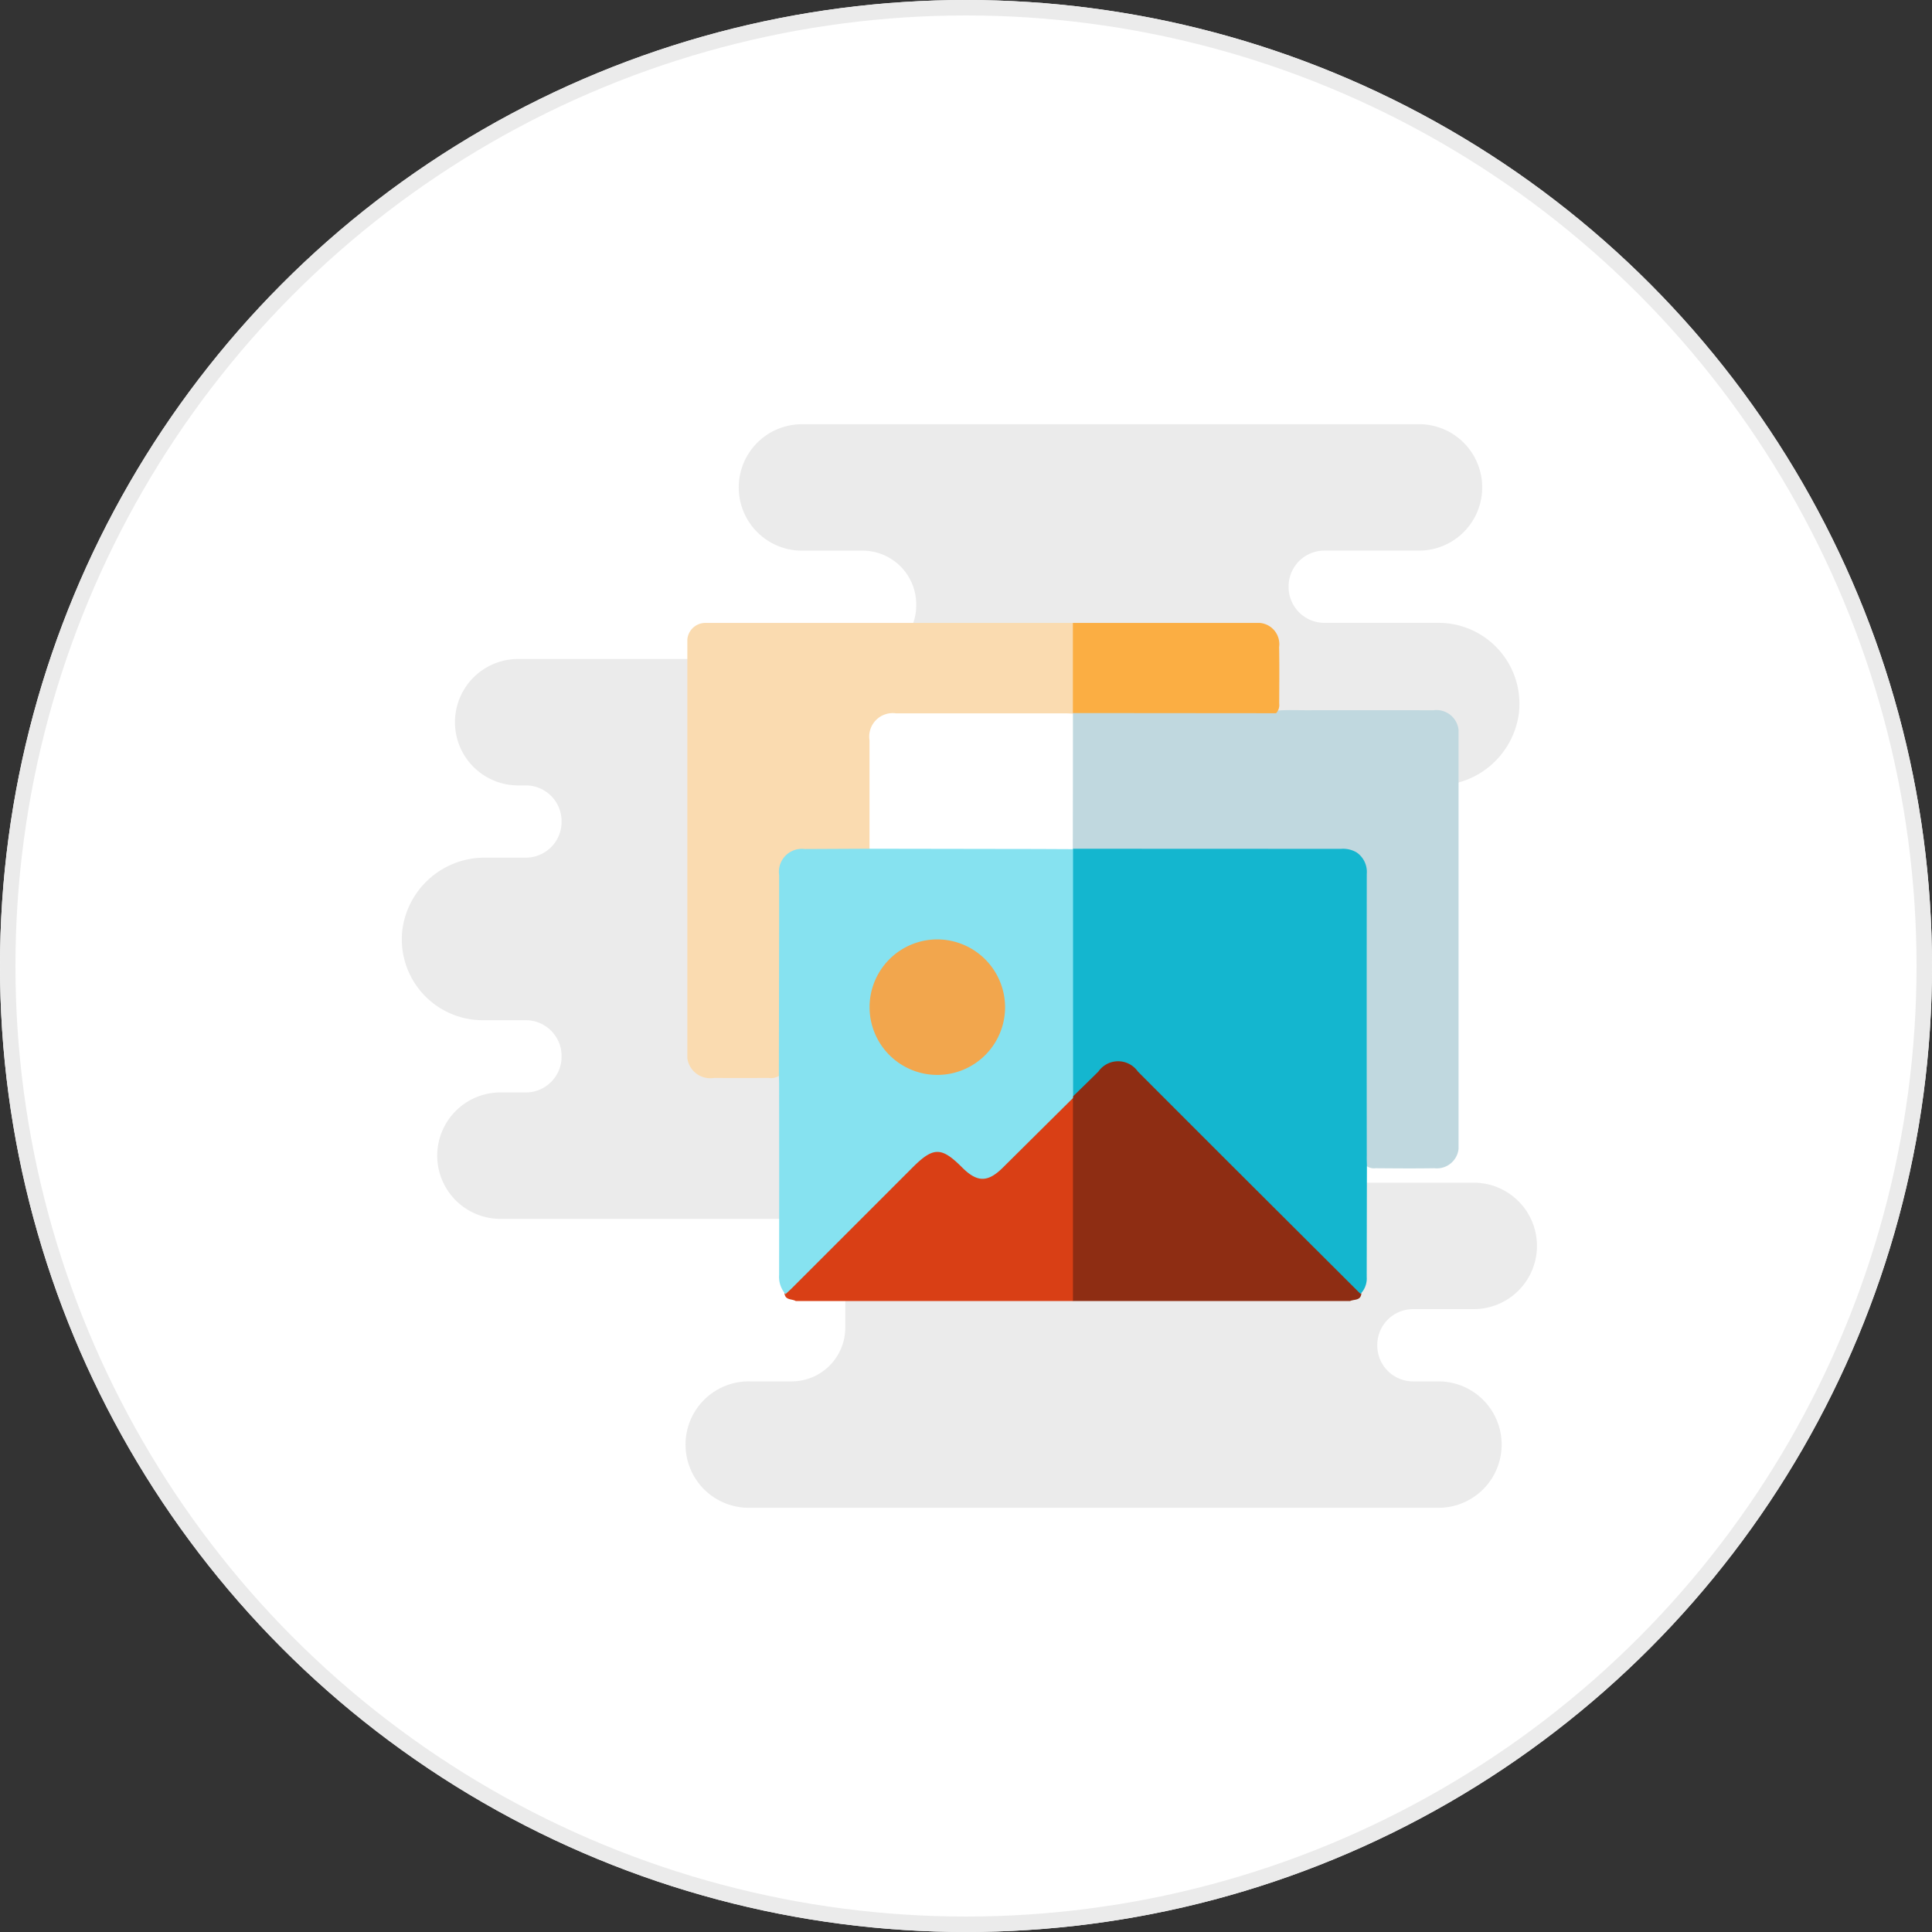 <?xml version="1.0" encoding="UTF-8"?> <svg xmlns="http://www.w3.org/2000/svg" width="125" height="125" viewBox="0 0 125 125"><rect x="0" y="0" width="125" height="125" fill="#333333" stroke="none"/><g id="circle-gallery" transform="translate(-498 -831)"><g id="Elipse_1" data-name="Elipse 1" transform="translate(498 831)" fill="#fff" stroke="#ebebeb" stroke-width="1"><circle cx="62.5" cy="62.5" r="62.5" stroke="none"></circle><circle cx="62.5" cy="62.5" r="62" fill="none"></circle></g><g id="icon-gallery" transform="translate(-1119.49 -645.512)"><path id="Trazado_479" data-name="Trazado 479" d="M69.426,59.251a4.09,4.09,0,0,0-.125-8.179H51.639a2.316,2.316,0,0,1-2.3-2.337h0a2.316,2.316,0,0,1,2.3-2.337h7.327A4.09,4.09,0,0,0,59.1,38.22H51.065A2.9,2.9,0,0,1,48.2,35.3h0a2.9,2.9,0,0,1,2.869-2.921l.574-3.505-1.148-3.505h16.4a5.364,5.364,0,0,0,5.381-4.719,5.237,5.237,0,0,0-5.137-5.8H59.672a2.316,2.316,0,0,1-2.3-2.337h0a2.316,2.316,0,0,1,2.3-2.337h6.179A4.09,4.09,0,0,0,65.983,2H25.951a4.09,4.09,0,0,0-.132,8.179h4.016a3.474,3.474,0,0,1,3.443,3.505h0a3.474,3.474,0,0,1-3.443,3.505H7.591a4.09,4.09,0,0,0-.132,8.179h.574a2.316,2.316,0,0,1,2.3,2.337h0a2.316,2.316,0,0,1-2.3,2.337H5.407A5.364,5.364,0,0,0,.026,34.759a5.236,5.236,0,0,0,5.137,5.8H8.033a2.316,2.316,0,0,1,2.3,2.337h0a2.316,2.316,0,0,1-2.3,2.337H6.443a4.09,4.09,0,0,0-.132,8.179H28.688v7.01a3.474,3.474,0,0,1-3.443,3.505H22.509a4.09,4.09,0,0,0-.132,8.179H67a4.09,4.09,0,0,0,.132-8.179H65.409a2.316,2.316,0,0,1-2.3-2.337h0a2.316,2.316,0,0,1,2.3-2.337Z" transform="translate(1643.491 1501.96)" fill="#ebebeb"></path><g id="Grupo_162" data-name="Grupo 162" transform="translate(1661.956 1516.815)"><path id="Trazado_470" data-name="Trazado 470" d="M1678.311,227.385v27.1a1.412,1.412,0,0,1-1.573,1.259c-1.265.021-2.531.01-3.8,0a.819.819,0,0,1-.635-.187,1.48,1.48,0,0,1-.136-.9q0-8.645,0-17.29c0-1.834-.253-2.091-2.066-2.091q-7.936,0-15.873,0a1.294,1.294,0,0,1-.889-.165.95.95,0,0,1-.177-.688q0-3.742,0-7.485a1.142,1.142,0,0,1,.1-.569.416.416,0,0,1,.129-.146,1.053,1.053,0,0,1,.564-.113q6.1,0,12.2,0a2.879,2.879,0,0,1,.338.03c.663-.057,1.327-.027,1.991-.028q3.84-.006,7.681,0c.178,0,.356,0,.535,0A1.438,1.438,0,0,1,1678.311,227.385Z" transform="translate(-1628.408 -220.463)" fill="#c0d8df"></path><path id="Trazado_471" data-name="Trazado 471" d="M1400.638,168.227h23.782a.807.807,0,0,1,.2.631q0,2.287,0,4.575a.747.747,0,0,1-.2.627l.006.037a1.141,1.141,0,0,1-.834.175q-5.3,0-10.6,0a1.38,1.38,0,0,0-1.469.954,2.112,2.112,0,0,0-.061.675c0,2.059,0,4.118,0,6.177a1.2,1.2,0,0,1-.153.8,1.042,1.042,0,0,1-.74.171c-1.152,0-2.3,0-3.455,0a1.323,1.323,0,0,0-1.5,1.5c-.007,4.024,0,8.049,0,12.073a1.44,1.44,0,0,1-.134.851.926.926,0,0,1-.729.193c-1.184.006-2.367.009-3.55,0a1.5,1.5,0,0,1-1.728-1.264V169.3A1.169,1.169,0,0,1,1400.638,168.227Z" transform="translate(-1399.468 -168.227)" fill="#fadbb0"></path><path id="Trazado_472" data-name="Trazado 472" d="M1671.29,473.136h-17.934a.806.806,0,0,1-.2-.63q0-5.935,0-11.869a4.793,4.793,0,0,1,.052-.481c0-.054.007-.109.012-.163a.805.805,0,0,1,.264-.4c.5-.532,1.012-1.056,1.549-1.551a1.679,1.679,0,0,1,2.486-.01c.1.086.188.179.28.271q6.891,6.893,13.78,13.787a1.3,1.3,0,0,1,.439.571C1671.972,473.118,1671.558,473.015,1671.29,473.136Z" transform="translate(-1628.405 -429.263)" fill="#8e2d13"></path><path id="Trazado_473" data-name="Trazado 473" d="M1482.6,482.979q0,6.567,0,13.134h-17.934c-.249-.149-.668-.04-.727-.479a1.068,1.068,0,0,1,.37-.5q3.943-3.949,7.891-7.892c1.234-1.23,2.018-1.219,3.271.013,1.087,1.069,1.494,1.067,2.576-.015,1.321-1.321,2.638-2.646,3.967-3.96C1482.166,483.125,1482.29,482.857,1482.6,482.979Z" transform="translate(-1457.646 -452.24)" fill="#d93f15"></path><path id="Trazado_474" data-name="Trazado 474" d="M1655.168,174.059l0-5.832h12.086a1.378,1.378,0,0,1,1.258,1.56c.024,1.217.009,2.436.005,3.653a.785.785,0,0,1-.2.63Z" transform="translate(-1630.219 -168.227)" fill="#fbae43"></path><path id="Trazado_475" data-name="Trazado 475" d="M1672.376,338.492q-.008,3.6-.013,7.208a1.431,1.431,0,0,1-.4,1.1q-3.983-3.971-7.965-7.943-3.222-3.217-6.439-6.44a1.56,1.56,0,0,0-2.559,0c-.541.536-1.088,1.067-1.633,1.6a.684.684,0,0,1-.207-.62q-.007-7.385,0-14.769a.939.939,0,0,1,.119-.563l.073-.066q8.672.005,17.343.007a1.726,1.726,0,0,1,1.024.237,1.534,1.534,0,0,1,.648,1.387q-.011,9.113,0,18.225C1672.361,338.07,1672.371,338.281,1672.376,338.492Z" transform="translate(-1628.403 -303.389)" fill="#14b6cf"></path><path id="Trazado_476" data-name="Trazado 476" d="M1520.317,236.938q0-3.508,0-7.016a1.52,1.52,0,0,1,1.716-1.743q5.48,0,10.96,0c.162,0,.324.012.486.019q0,4.372-.009,8.744l.011.022a.861.861,0,0,1-.636.185q-5.933,0-11.866,0C1520.741,237.149,1520.488,237.168,1520.317,236.938Z" transform="translate(-1508.526 -222.329)" fill="#fff"></path><path id="Trazado_477" data-name="Trazado 477" d="M1466.1,317.953l9.96.016c1.069,0,2.138.008,3.207.012q0,8,.005,16c0,.035-.008.071-.012.106q-2.264,2.246-4.528,4.493c-.979.973-1.663.974-2.642-.006-1.341-1.342-1.862-1.34-3.213.012q-3.892,3.893-7.785,7.786c-.138.137-.284.266-.425.4a1.7,1.7,0,0,1-.417-1.252q.009-6.171,0-12.341c0-.194-.01-.388-.015-.582q.008-4.961.016-9.923c0-1.005,0-2.011,0-3.016a1.488,1.488,0,0,1,1.664-1.685Z" transform="translate(-1454.308 -303.344)" fill="#86e2f0"></path><path id="Trazado_478" data-name="Trazado 478" d="M1529.123,382.466a4.384,4.384,0,1,1-4.359-4.386A4.4,4.4,0,0,1,1529.123,382.466Z" transform="translate(-1508.56 -357.604)" fill="#f2a64d"></path></g></g></g></svg> 